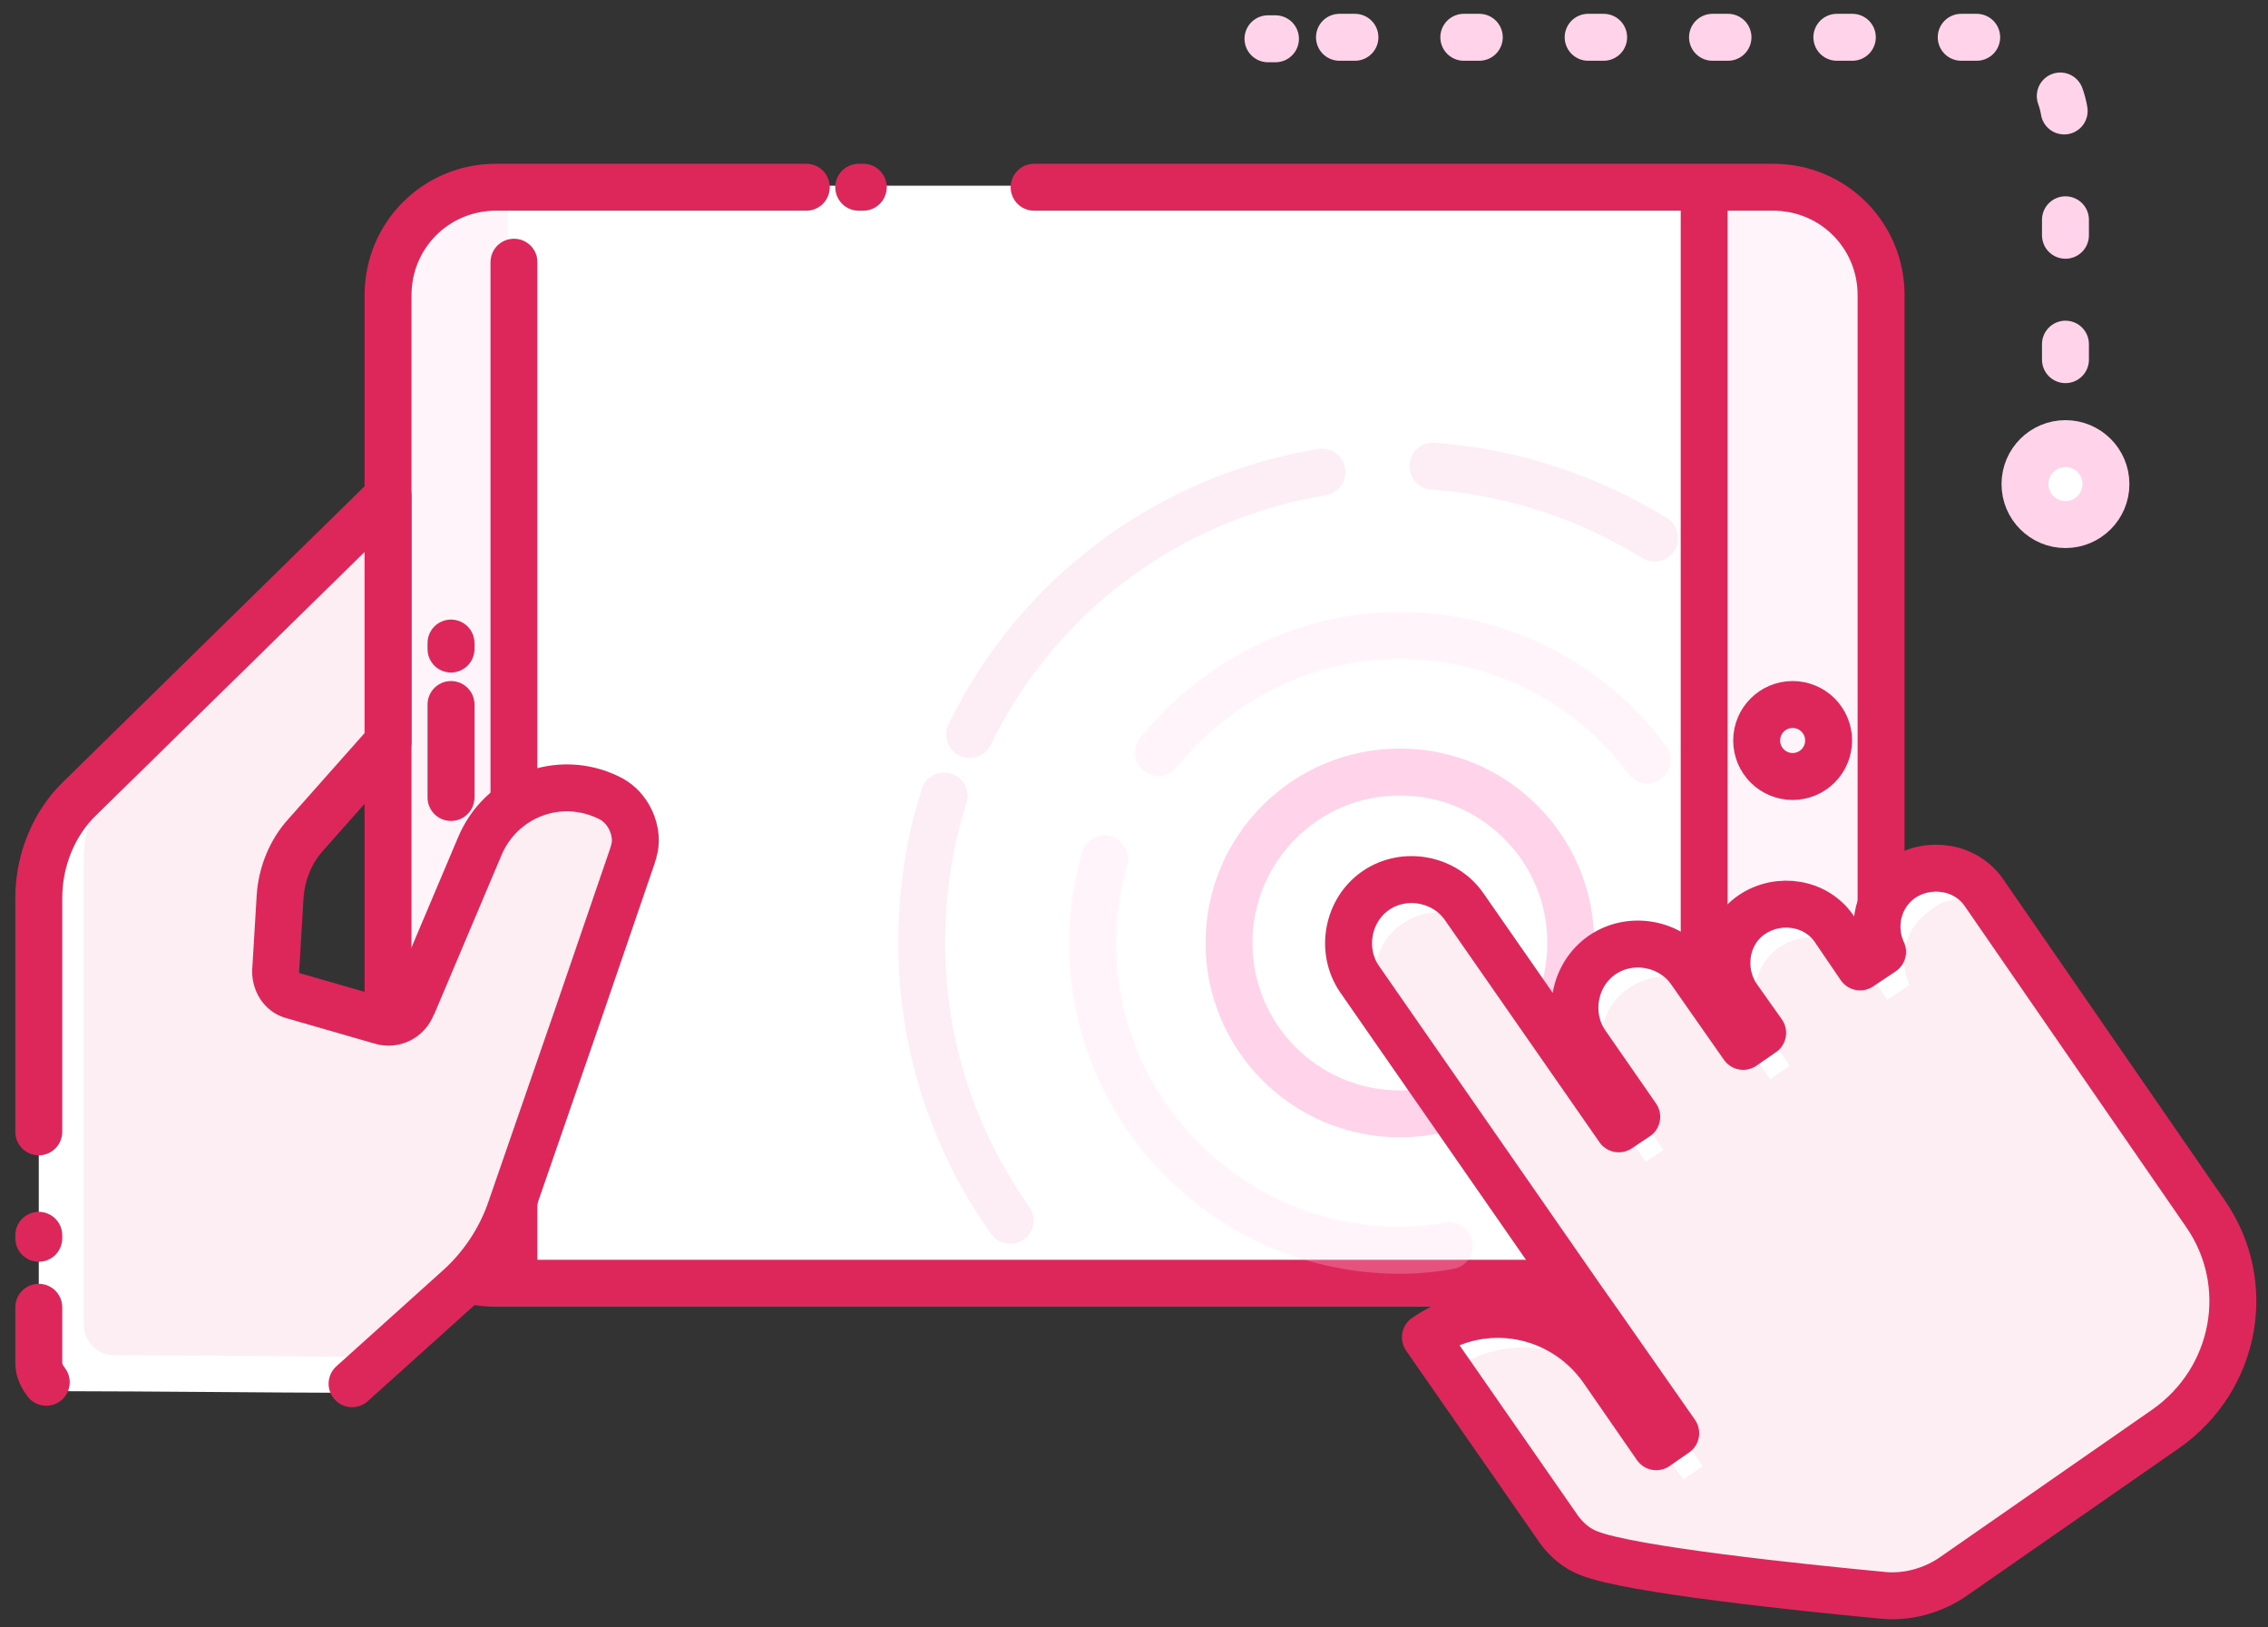 <svg width="145" height="104" viewBox="0 0 145 104" fill="none" xmlns="http://www.w3.org/2000/svg">
<rect x="0" y="0" width="145" height="104" fill="#333333" stroke="none"/>
<path d="M132.051 30.176V29.697" stroke="#FFD4EB" stroke-width="3" stroke-linecap="round" stroke-linejoin="round"/>
<path d="M132.051 22.988V8.038C132.051 4.971 129.559 2.383 126.397 2.383H84.899" stroke="#FFD4EB" stroke-width="3" stroke-linecap="round" stroke-linejoin="round" stroke-dasharray="0.99 6.96"/>
<path d="M81.545 2.479H81.066" stroke="#FFD4EB" stroke-width="3" stroke-linecap="round" stroke-linejoin="round"/>
<path fill-rule="evenodd" clip-rule="evenodd" d="M132.051 33.53C133.48 33.53 134.639 32.372 134.639 30.943C134.639 29.514 133.48 28.355 132.051 28.355C130.622 28.355 129.464 29.514 129.464 30.943C129.464 32.372 130.622 33.53 132.051 33.53Z" fill="white" stroke="#FFD4EB" stroke-width="3" stroke-linecap="round" stroke-linejoin="round"/>
<path fill-rule="evenodd" clip-rule="evenodd" d="M120.167 75.028V18.772C120.167 14.938 117.101 11.871 113.267 11.871H31.614C27.78 11.871 24.713 14.938 24.713 18.772V75.028C24.713 78.862 27.78 81.928 31.614 81.928H113.267C117.101 81.928 120.167 78.862 120.167 75.028Z" fill="white"/>
<path fill-rule="evenodd" clip-rule="evenodd" d="M31.709 81.928H113.363C117.196 81.928 120.263 78.862 120.263 75.028V18.772C120.263 14.938 117.196 11.871 113.363 11.871H31.709C27.876 11.871 24.809 14.938 24.809 18.772V75.028C24.905 78.862 27.972 81.928 31.709 81.928Z" fill="#FFD4EB" fill-opacity="0.25"/>
<rect x="32.476" y="11.967" width="76.766" height="69.961" fill="white"/>
<path d="M51.548 11.967H31.709C27.876 11.967 24.809 15.034 24.809 18.867V75.124C24.809 78.957 27.876 82.024 31.709 82.024H113.363C117.196 82.024 120.263 78.957 120.263 75.124V18.867C120.263 15.034 117.196 11.967 113.363 11.967H66.115" stroke="#DD275B" stroke-width="3" stroke-linecap="round" stroke-linejoin="round"/>
<path d="M55.19 11.967H54.902" stroke="#DD275B" stroke-width="3" stroke-linecap="round" stroke-linejoin="round"/>
<path fill-rule="evenodd" clip-rule="evenodd" d="M114.609 49.631C115.879 49.631 116.909 48.601 116.909 47.331C116.909 46.061 115.879 45.031 114.609 45.031C113.339 45.031 112.309 46.061 112.309 47.331C112.309 48.601 113.339 49.631 114.609 49.631Z" stroke="#DD275B" stroke-width="3" stroke-linecap="round" stroke-linejoin="round"/>
<path d="M32.86 76.37V81.449" stroke="#DD275B" stroke-width="3" stroke-linecap="round" stroke-linejoin="round"/>
<path d="M32.86 16.759V72.249" stroke="#DD275B" stroke-width="3" stroke-linecap="round" stroke-linejoin="round"/>
<path d="M108.954 69.853V12.446" stroke="#DD275B" stroke-width="3" stroke-linecap="round" stroke-linejoin="round"/>
<path d="M108.954 81.449V74.07" stroke="#DD275B" stroke-width="3" stroke-linecap="round" stroke-linejoin="round"/>
<path d="M28.834 45.031V50.973" stroke="#DD275B" stroke-width="3" stroke-linecap="round" stroke-linejoin="round"/>
<path d="M28.834 41.102V41.485" stroke="#DD275B" stroke-width="3" stroke-linecap="round" stroke-linejoin="round"/>
<path fill-rule="evenodd" clip-rule="evenodd" d="M89.5 71.195C95.534 71.195 100.425 66.303 100.425 60.269C100.425 54.235 95.534 49.344 89.5 49.344C83.466 49.344 78.574 54.235 78.574 60.269C78.574 66.303 83.466 71.195 89.5 71.195Z" stroke="#FFD4EB" stroke-width="3" stroke-linecap="round" stroke-linejoin="round"/>
<path d="M74.07 48.098C77.711 43.593 83.27 40.622 89.499 40.622C96.016 40.622 101.767 43.785 105.313 48.577" stroke="#FFD4EB" stroke-opacity="0.25" stroke-width="3" stroke-linecap="round" stroke-linejoin="round"/>
<path d="M92.662 79.628C91.608 79.82 90.554 79.916 89.5 79.916C78.67 79.916 69.853 71.099 69.853 60.269C69.853 58.448 70.14 56.627 70.62 54.902" stroke="#FFD4EB" stroke-opacity="0.25" stroke-width="3" stroke-linecap="round" stroke-linejoin="round"/>
<path d="M91.608 29.793C96.783 30.176 101.575 31.805 105.792 34.393" stroke="#FDEEF6" stroke-width="3" stroke-linecap="round" stroke-linejoin="round"/>
<path d="M61.994 46.948C66.211 38.227 74.549 31.805 84.516 30.176" stroke="#FDEEF6" stroke-width="3" stroke-linecap="round" stroke-linejoin="round"/>
<path d="M64.582 77.999C61.036 73.016 58.927 66.882 58.927 60.269C58.927 57.011 59.407 53.848 60.365 50.877" stroke="#FDEEF6" stroke-width="3" stroke-linecap="round" stroke-linejoin="round"/>
<path fill-rule="evenodd" clip-rule="evenodd" d="M126.876 57.106C125.726 55.381 123.33 54.998 121.605 56.148C120.072 57.202 119.593 59.215 120.359 60.844L118.922 61.803L117.292 59.407C116.142 57.681 113.746 57.298 112.021 58.448C110.296 59.598 109.913 61.994 111.063 63.719L112.692 66.019L111.446 66.882L108.092 62.09C106.846 60.269 104.259 59.79 102.438 61.036C100.617 62.282 100.138 64.869 101.383 66.69L104.642 71.386L103.492 72.153L93.621 57.969C92.375 56.148 89.787 55.669 87.966 56.915C86.145 58.161 85.666 60.748 86.912 62.569L101.096 82.983L102.246 84.612L107.134 91.608L105.888 92.471L102.438 87.487C99.85 83.845 94.867 82.887 91.129 85.474L99.658 97.742C100.138 98.412 100.808 98.987 101.575 99.275C104.163 100.329 115.184 101.479 120.263 101.958C121.893 102.15 123.618 101.671 124.959 100.712L138.472 91.32C142.977 88.158 144.127 82.024 140.964 77.52L126.876 57.106Z" fill="white"/>
<path fill-rule="evenodd" clip-rule="evenodd" d="M126.589 56.723L140.868 77.232C144.031 81.737 142.881 87.966 138.377 91.033L124.863 100.425C123.522 101.383 121.797 101.767 120.167 101.671C115.088 101.192 104.067 100.042 101.479 98.987C100.712 98.7 100.042 98.221 99.562 97.454L91.033 85.187C94.675 82.599 99.754 83.558 102.342 87.199L105.792 92.183L107.038 91.32L86.816 62.282C85.57 60.461 85.954 57.873 87.87 56.627C89.691 55.381 92.279 55.765 93.525 57.681L103.396 71.865L104.546 71.099L101.288 66.403C100.042 64.582 100.425 61.994 102.342 60.748C104.163 59.502 106.75 59.886 107.996 61.803L111.35 66.594L112.596 65.732L110.967 63.432C109.817 61.707 110.2 59.311 111.925 58.161C113.651 57.011 116.046 57.394 117.197 59.119L118.826 61.515L120.263 60.557C119.497 58.927 119.976 56.915 121.509 55.861C123.043 54.519 125.439 54.998 126.589 56.723Z" fill="white"/>
<path fill-rule="evenodd" clip-rule="evenodd" d="M128.314 59.119L140.964 77.232C144.127 81.737 142.977 87.966 138.472 91.033L124.959 100.425C123.618 101.383 121.893 101.767 120.263 101.671C115.184 101.192 104.163 100.042 101.575 98.987C100.808 98.7 100.137 98.221 99.658 97.454L92.854 87.583C96.496 84.995 101.575 85.954 104.163 89.595L107.613 94.579L108.859 93.716L88.637 64.678C87.391 62.857 87.775 60.269 89.691 59.023C91.512 57.777 94.1 58.161 95.346 60.077L105.217 74.261L106.367 73.495L103.108 68.799C101.863 66.978 102.246 64.39 104.163 63.144C105.984 61.898 108.571 62.282 109.817 64.198L113.171 68.99L114.417 68.128L112.788 65.732C111.638 64.007 112.117 61.707 113.746 60.557C115.471 59.407 117.772 59.79 119.017 61.515L120.647 63.911L122.084 62.953C121.318 61.323 121.797 59.311 123.33 58.257C124.768 56.915 127.068 57.394 128.314 59.119Z" fill="#FCEEF2"/>
<path fill-rule="evenodd" clip-rule="evenodd" d="M126.876 57.106C125.726 55.381 123.33 54.998 121.605 56.148C120.072 57.202 119.593 59.215 120.359 60.844L118.922 61.803L117.292 59.407C116.142 57.681 113.746 57.298 112.021 58.448C110.296 59.598 109.913 61.994 111.063 63.719L112.692 66.019L111.446 66.882L108.092 62.09C106.846 60.269 104.259 59.79 102.438 61.036C100.617 62.282 100.138 64.869 101.383 66.69L104.642 71.386L103.492 72.153L93.621 57.969C92.375 56.148 89.787 55.669 87.966 56.915C86.145 58.161 85.666 60.748 86.912 62.569L101.096 82.983L102.246 84.612L107.134 91.608L105.888 92.471L102.438 87.487C99.85 83.845 94.867 82.887 91.129 85.474L99.658 97.742C100.138 98.412 100.808 98.987 101.575 99.275V99.275C104.163 100.329 115.184 101.479 120.263 101.958C121.893 102.15 123.618 101.671 124.959 100.712L138.472 91.32C142.977 88.158 144.127 82.024 140.964 77.52L126.876 57.106Z" stroke="#DD275B" stroke-width="3" stroke-linecap="round" stroke-linejoin="round"/>
<path fill-rule="evenodd" clip-rule="evenodd" d="M24.905 31.805V47.523L19.634 53.465C18.676 54.519 18.101 55.956 18.005 57.394L17.717 62.186C17.717 62.857 18.101 63.528 18.771 63.719L24.426 65.349C25.288 65.636 26.151 65.157 26.439 64.39L26.534 64.198L27.397 62.186L30.751 54.231C30.943 53.752 31.23 53.273 31.614 52.794C33.339 50.59 36.406 49.823 38.993 51.069C40.047 51.548 40.718 52.698 40.718 53.848C40.718 54.136 40.622 54.519 40.527 54.806L37.076 64.869L32.764 77.328C32.093 79.341 30.847 81.162 29.314 82.503L24.809 86.528L22.509 88.541C22.126 88.924 21.647 89.02 21.167 89.02C18.388 89.02 8.804 88.924 4.492 88.924C3.342 88.924 2.479 88.062 2.479 86.912V57.298C2.479 54.902 3.438 52.506 5.163 50.877L24.905 31.805Z" fill="white"/>
<path fill-rule="evenodd" clip-rule="evenodd" d="M24.426 65.444C25.288 65.732 26.151 65.253 26.439 64.486L26.534 64.294L27.397 62.282C27.588 62.09 27.78 61.898 27.876 61.611L27.972 61.419L31.518 52.89C33.243 50.685 36.31 49.919 38.897 51.164C39.952 51.644 40.622 52.794 40.622 53.944C40.622 54.231 40.527 54.615 40.431 54.902L36.981 64.965L32.668 77.424C31.997 79.436 30.751 81.257 29.218 82.599L24.713 86.624C24.522 86.72 24.234 86.72 24.043 86.72C21.263 86.72 11.68 86.624 7.367 86.624C6.217 86.624 5.354 85.762 5.354 84.612V54.998C5.354 52.602 6.313 50.206 8.038 48.577L24.809 32.189V47.523L19.538 53.465C18.58 54.519 18.005 55.956 17.909 57.394L17.621 62.186C17.621 62.857 18.005 63.528 18.676 63.719L24.426 65.444Z" fill="#FCEEF2"/>
<path d="M2.958 88.35C2.671 87.966 2.479 87.583 2.479 87.104V83.558" stroke="#DD275B" stroke-width="3" stroke-linecap="round" stroke-linejoin="round"/>
<path d="M2.479 72.345V57.394C2.479 54.998 3.438 52.602 5.163 50.973L24.809 31.71V47.427L19.538 53.369C18.58 54.423 18.005 55.861 17.909 57.298L17.621 62.09C17.621 62.761 18.005 63.432 18.676 63.623L24.33 65.253C25.193 65.54 26.055 65.061 26.343 64.294L26.439 64.103L30.655 54.136C31.997 50.877 35.735 49.44 38.897 50.973C39.952 51.452 40.622 52.602 40.622 53.752C40.622 54.04 40.526 54.423 40.431 54.711L36.981 64.773L32.668 77.232C31.997 79.245 30.751 81.066 29.218 82.408L22.509 88.445" stroke="#DD275B" stroke-width="3" stroke-linecap="round" stroke-linejoin="round"/>
<path d="M2.479 79.149V78.957" stroke="#DD275B" stroke-width="3" stroke-linecap="round" stroke-linejoin="round"/>
</svg>
